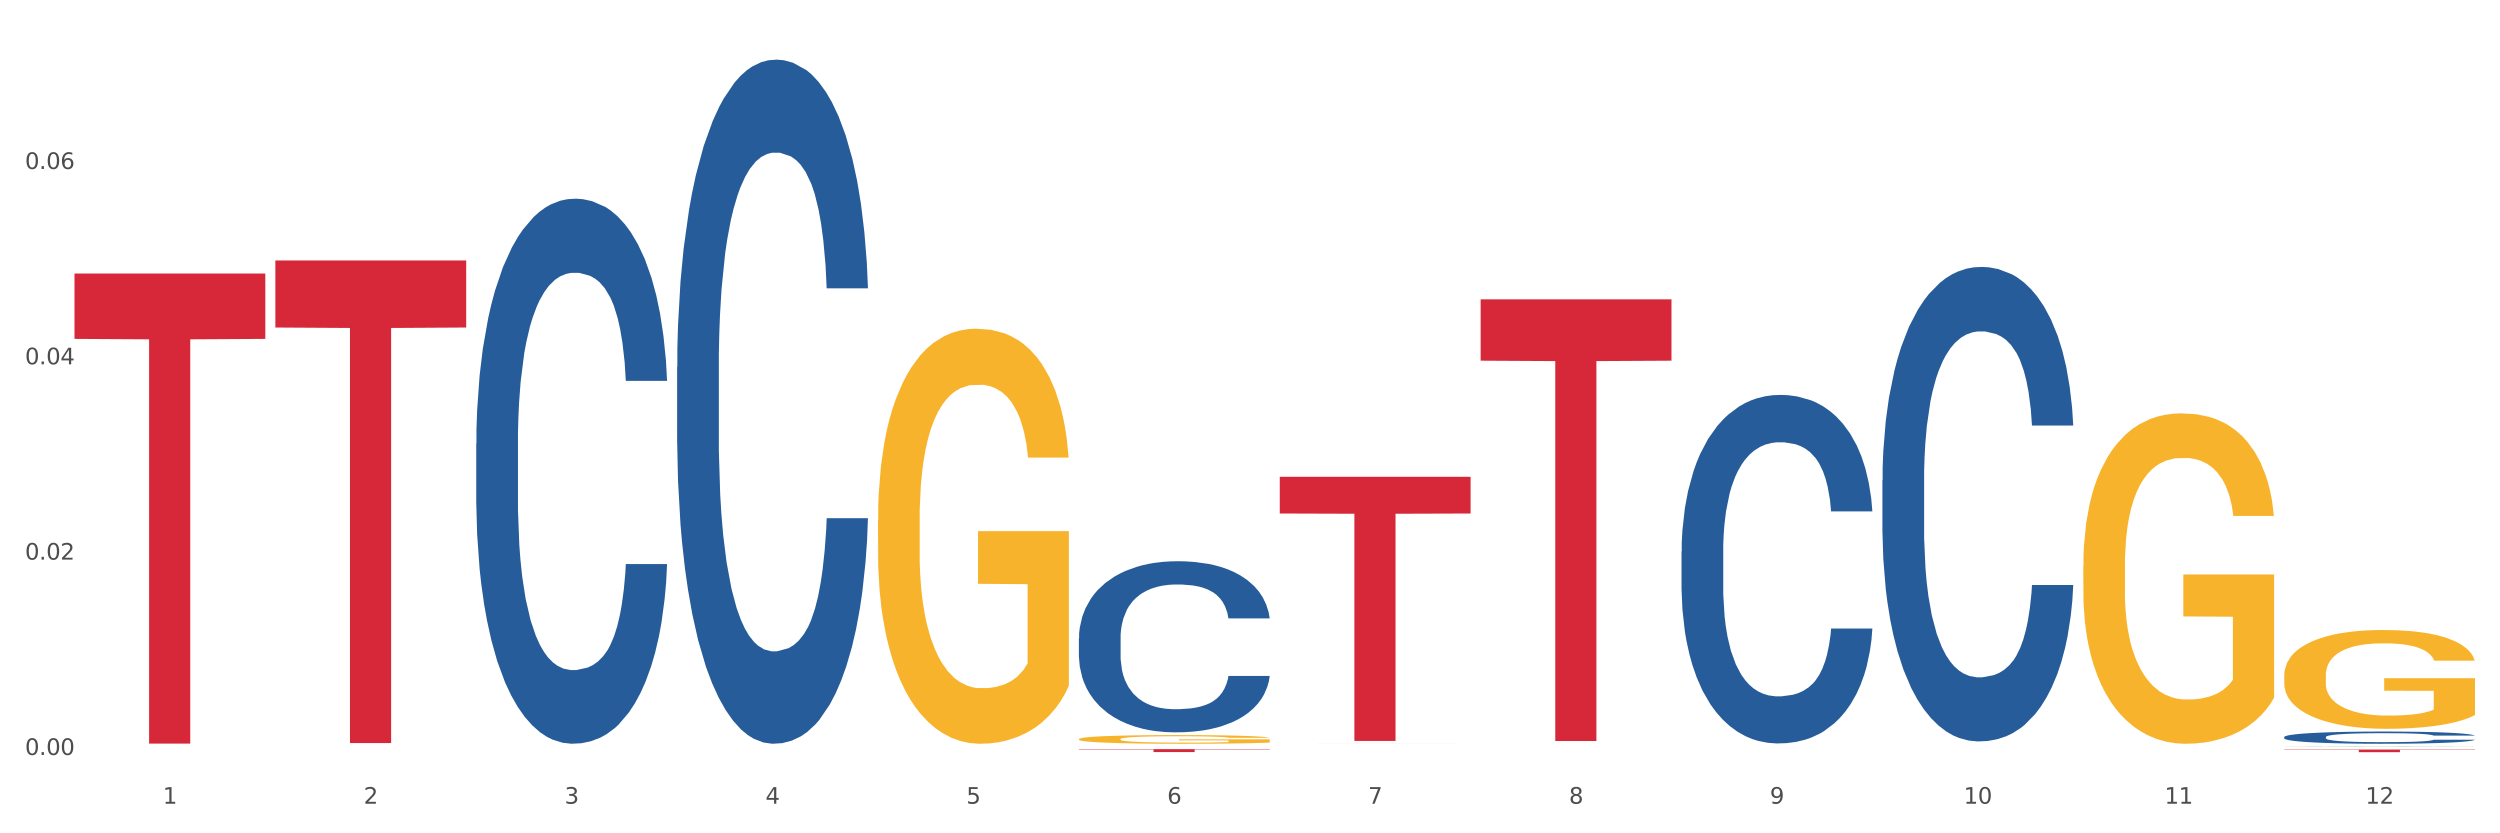 <?xml version="1.0" encoding="utf-8" standalone="no"?>
<!DOCTYPE svg PUBLIC "-//W3C//DTD SVG 1.1//EN"
  "http://www.w3.org/Graphics/SVG/1.1/DTD/svg11.dtd">
<svg xmlns:xlink="http://www.w3.org/1999/xlink" width="1080pt" height="360pt" viewBox="0 0 1080 360" xmlns="http://www.w3.org/2000/svg" version="1.1">
 <rect x="0" y="0" width="1080" height="360" fill="#333333" stroke="none"/>
 <defs>
  <style type="text/css">*{stroke-linejoin: round; stroke-linecap: butt}</style>
 </defs>
 <g id="figure_1">
  <g id="patch_1">
   <path d="M 0 360 
L 1080 360 
L 1080 0 
L 0 0 
z
" style="fill: #ffffff; stroke: #ffffff; stroke-linejoin: miter"/>
  </g>
  <g id="axes_1">
   <g id="matplotlib.axis_1">
    <g id="xtick_1">
     <g id="text_1">
      <!-- 1 -->
      <g style="fill: #4d4d4d" transform="translate(70.342 347.204) scale(0.096 -0.096)">
       <defs>
        <path id="DejaVuSans-31" d="M 794 531 
L 1825 531 
L 1825 4091 
L 703 3866 
L 703 4441 
L 1819 4666 
L 2450 4666 
L 2450 531 
L 3481 531 
L 3481 0 
L 794 0 
L 794 531 
z
" transform="scale(0.016)"/>
       </defs>
       <use xlink:href="#DejaVuSans-31"/>
      </g>
     </g>
    </g>
    <g id="xtick_2">
     <g id="text_2">
      <!-- 2 -->
      <g style="fill: #4d4d4d" transform="translate(157.122 347.204) scale(0.096 -0.096)">
       <defs>
        <path id="DejaVuSans-32" d="M 1228 531 
L 3431 531 
L 3431 0 
L 469 0 
L 469 531 
Q 828 903 1448 1529 
Q 2069 2156 2228 2338 
Q 2531 2678 2651 2914 
Q 2772 3150 2772 3378 
Q 2772 3750 2511 3984 
Q 2250 4219 1831 4219 
Q 1534 4219 1204 4116 
Q 875 4013 500 3803 
L 500 4441 
Q 881 4594 1212 4672 
Q 1544 4750 1819 4750 
Q 2544 4750 2975 4387 
Q 3406 4025 3406 3419 
Q 3406 3131 3298 2873 
Q 3191 2616 2906 2266 
Q 2828 2175 2409 1742 
Q 1991 1309 1228 531 
z
" transform="scale(0.016)"/>
       </defs>
       <use xlink:href="#DejaVuSans-32"/>
      </g>
     </g>
    </g>
    <g id="xtick_3">
     <g id="text_3">
      <!-- 3 -->
      <g style="fill: #4d4d4d" transform="translate(243.902 347.204) scale(0.096 -0.096)">
       <defs>
        <path id="DejaVuSans-33" d="M 2597 2516 
Q 3050 2419 3304 2112 
Q 3559 1806 3559 1356 
Q 3559 666 3084 287 
Q 2609 -91 1734 -91 
Q 1441 -91 1130 -33 
Q 819 25 488 141 
L 488 750 
Q 750 597 1062 519 
Q 1375 441 1716 441 
Q 2309 441 2620 675 
Q 2931 909 2931 1356 
Q 2931 1769 2642 2001 
Q 2353 2234 1838 2234 
L 1294 2234 
L 1294 2753 
L 1863 2753 
Q 2328 2753 2575 2939 
Q 2822 3125 2822 3475 
Q 2822 3834 2567 4026 
Q 2313 4219 1838 4219 
Q 1578 4219 1281 4162 
Q 984 4106 628 3988 
L 628 4550 
Q 988 4650 1302 4700 
Q 1616 4750 1894 4750 
Q 2613 4750 3031 4423 
Q 3450 4097 3450 3541 
Q 3450 3153 3228 2886 
Q 3006 2619 2597 2516 
z
" transform="scale(0.016)"/>
       </defs>
       <use xlink:href="#DejaVuSans-33"/>
      </g>
     </g>
    </g>
    <g id="xtick_4">
     <g id="text_4">
      <!-- 4 -->
      <g style="fill: #4d4d4d" transform="translate(330.683 347.204) scale(0.096 -0.096)">
       <defs>
        <path id="DejaVuSans-34" d="M 2419 4116 
L 825 1625 
L 2419 1625 
L 2419 4116 
z
M 2253 4666 
L 3047 4666 
L 3047 1625 
L 3713 1625 
L 3713 1100 
L 3047 1100 
L 3047 0 
L 2419 0 
L 2419 1100 
L 313 1100 
L 313 1709 
L 2253 4666 
z
" transform="scale(0.016)"/>
       </defs>
       <use xlink:href="#DejaVuSans-34"/>
      </g>
     </g>
    </g>
    <g id="xtick_5">
     <g id="text_5">
      <!-- 5 -->
      <g style="fill: #4d4d4d" transform="translate(417.463 347.204) scale(0.096 -0.096)">
       <defs>
        <path id="DejaVuSans-35" d="M 691 4666 
L 3169 4666 
L 3169 4134 
L 1269 4134 
L 1269 2991 
Q 1406 3038 1543 3061 
Q 1681 3084 1819 3084 
Q 2600 3084 3056 2656 
Q 3513 2228 3513 1497 
Q 3513 744 3044 326 
Q 2575 -91 1722 -91 
Q 1428 -91 1123 -41 
Q 819 9 494 109 
L 494 744 
Q 775 591 1075 516 
Q 1375 441 1709 441 
Q 2250 441 2565 725 
Q 2881 1009 2881 1497 
Q 2881 1984 2565 2268 
Q 2250 2553 1709 2553 
Q 1456 2553 1204 2497 
Q 953 2441 691 2322 
L 691 4666 
z
" transform="scale(0.016)"/>
       </defs>
       <use xlink:href="#DejaVuSans-35"/>
      </g>
     </g>
    </g>
    <g id="xtick_6">
     <g id="text_6">
      <!-- 6 -->
      <g style="fill: #4d4d4d" transform="translate(504.243 347.204) scale(0.096 -0.096)">
       <defs>
        <path id="DejaVuSans-36" d="M 2113 2584 
Q 1688 2584 1439 2293 
Q 1191 2003 1191 1497 
Q 1191 994 1439 701 
Q 1688 409 2113 409 
Q 2538 409 2786 701 
Q 3034 994 3034 1497 
Q 3034 2003 2786 2293 
Q 2538 2584 2113 2584 
z
M 3366 4563 
L 3366 3988 
Q 3128 4100 2886 4159 
Q 2644 4219 2406 4219 
Q 1781 4219 1451 3797 
Q 1122 3375 1075 2522 
Q 1259 2794 1537 2939 
Q 1816 3084 2150 3084 
Q 2853 3084 3261 2657 
Q 3669 2231 3669 1497 
Q 3669 778 3244 343 
Q 2819 -91 2113 -91 
Q 1303 -91 875 529 
Q 447 1150 447 2328 
Q 447 3434 972 4092 
Q 1497 4750 2381 4750 
Q 2619 4750 2861 4703 
Q 3103 4656 3366 4563 
z
" transform="scale(0.016)"/>
       </defs>
       <use xlink:href="#DejaVuSans-36"/>
      </g>
     </g>
    </g>
    <g id="xtick_7">
     <g id="text_7">
      <!-- 7 -->
      <g style="fill: #4d4d4d" transform="translate(591.024 347.204) scale(0.096 -0.096)">
       <defs>
        <path id="DejaVuSans-37" d="M 525 4666 
L 3525 4666 
L 3525 4397 
L 1831 0 
L 1172 0 
L 2766 4134 
L 525 4134 
L 525 4666 
z
" transform="scale(0.016)"/>
       </defs>
       <use xlink:href="#DejaVuSans-37"/>
      </g>
     </g>
    </g>
    <g id="xtick_8">
     <g id="text_8">
      <!-- 8 -->
      <g style="fill: #4d4d4d" transform="translate(677.804 347.204) scale(0.096 -0.096)">
       <defs>
        <path id="DejaVuSans-38" d="M 2034 2216 
Q 1584 2216 1326 1975 
Q 1069 1734 1069 1313 
Q 1069 891 1326 650 
Q 1584 409 2034 409 
Q 2484 409 2743 651 
Q 3003 894 3003 1313 
Q 3003 1734 2745 1975 
Q 2488 2216 2034 2216 
z
M 1403 2484 
Q 997 2584 770 2862 
Q 544 3141 544 3541 
Q 544 4100 942 4425 
Q 1341 4750 2034 4750 
Q 2731 4750 3128 4425 
Q 3525 4100 3525 3541 
Q 3525 3141 3298 2862 
Q 3072 2584 2669 2484 
Q 3125 2378 3379 2068 
Q 3634 1759 3634 1313 
Q 3634 634 3220 271 
Q 2806 -91 2034 -91 
Q 1263 -91 848 271 
Q 434 634 434 1313 
Q 434 1759 690 2068 
Q 947 2378 1403 2484 
z
M 1172 3481 
Q 1172 3119 1398 2916 
Q 1625 2713 2034 2713 
Q 2441 2713 2670 2916 
Q 2900 3119 2900 3481 
Q 2900 3844 2670 4047 
Q 2441 4250 2034 4250 
Q 1625 4250 1398 4047 
Q 1172 3844 1172 3481 
z
" transform="scale(0.016)"/>
       </defs>
       <use xlink:href="#DejaVuSans-38"/>
      </g>
     </g>
    </g>
    <g id="xtick_9">
     <g id="text_9">
      <!-- 9 -->
      <g style="fill: #4d4d4d" transform="translate(764.584 347.204) scale(0.096 -0.096)">
       <defs>
        <path id="DejaVuSans-39" d="M 703 97 
L 703 672 
Q 941 559 1184 500 
Q 1428 441 1663 441 
Q 2288 441 2617 861 
Q 2947 1281 2994 2138 
Q 2813 1869 2534 1725 
Q 2256 1581 1919 1581 
Q 1219 1581 811 2004 
Q 403 2428 403 3163 
Q 403 3881 828 4315 
Q 1253 4750 1959 4750 
Q 2769 4750 3195 4129 
Q 3622 3509 3622 2328 
Q 3622 1225 3098 567 
Q 2575 -91 1691 -91 
Q 1453 -91 1209 -44 
Q 966 3 703 97 
z
M 1959 2075 
Q 2384 2075 2632 2365 
Q 2881 2656 2881 3163 
Q 2881 3666 2632 3958 
Q 2384 4250 1959 4250 
Q 1534 4250 1286 3958 
Q 1038 3666 1038 3163 
Q 1038 2656 1286 2365 
Q 1534 2075 1959 2075 
z
" transform="scale(0.016)"/>
       </defs>
       <use xlink:href="#DejaVuSans-39"/>
      </g>
     </g>
    </g>
    <g id="xtick_10">
     <g id="text_10">
      <!-- 10 -->
      <g style="fill: #4d4d4d" transform="translate(848.311 347.204) scale(0.096 -0.096)">
       <defs>
        <path id="DejaVuSans-30" d="M 2034 4250 
Q 1547 4250 1301 3770 
Q 1056 3291 1056 2328 
Q 1056 1369 1301 889 
Q 1547 409 2034 409 
Q 2525 409 2770 889 
Q 3016 1369 3016 2328 
Q 3016 3291 2770 3770 
Q 2525 4250 2034 4250 
z
M 2034 4750 
Q 2819 4750 3233 4129 
Q 3647 3509 3647 2328 
Q 3647 1150 3233 529 
Q 2819 -91 2034 -91 
Q 1250 -91 836 529 
Q 422 1150 422 2328 
Q 422 3509 836 4129 
Q 1250 4750 2034 4750 
z
" transform="scale(0.016)"/>
       </defs>
       <use xlink:href="#DejaVuSans-31"/>
       <use xlink:href="#DejaVuSans-30" transform="translate(63.623 0)"/>
      </g>
     </g>
    </g>
    <g id="xtick_11">
     <g id="text_11">
      <!-- 11 -->
      <g style="fill: #4d4d4d" transform="translate(935.091 347.204) scale(0.096 -0.096)">
       <use xlink:href="#DejaVuSans-31"/>
       <use xlink:href="#DejaVuSans-31" transform="translate(63.623 0)"/>
      </g>
     </g>
    </g>
    <g id="xtick_12">
     <g id="text_12">
      <!-- 12 -->
      <g style="fill: #4d4d4d" transform="translate(1021.871 347.204) scale(0.096 -0.096)">
       <use xlink:href="#DejaVuSans-31"/>
       <use xlink:href="#DejaVuSans-32" transform="translate(63.623 0)"/>
      </g>
     </g>
    </g>
    <g id="xtick_13"/>
    <g id="xtick_14"/>
    <g id="xtick_15"/>
    <g id="xtick_16"/>
    <g id="xtick_17"/>
    <g id="xtick_18"/>
    <g id="xtick_19"/>
    <g id="xtick_20"/>
    <g id="xtick_21"/>
    <g id="xtick_22"/>
    <g id="xtick_23"/>
   </g>
   <g id="matplotlib.axis_2">
    <g id="ytick_1">
     <g id="text_13">
      <!-- 0.00 -->
      <g style="fill: #4d4d4d" transform="translate(10.8 326.144) scale(0.096 -0.096)">
       <defs>
        <path id="DejaVuSans-2e" d="M 684 794 
L 1344 794 
L 1344 0 
L 684 0 
L 684 794 
z
" transform="scale(0.016)"/>
       </defs>
       <use xlink:href="#DejaVuSans-30"/>
       <use xlink:href="#DejaVuSans-2e" transform="translate(63.623 0)"/>
       <use xlink:href="#DejaVuSans-30" transform="translate(95.41 0)"/>
       <use xlink:href="#DejaVuSans-30" transform="translate(159.033 0)"/>
      </g>
     </g>
    </g>
    <g id="ytick_2">
     <g id="text_14">
      <!-- 0.02 -->
      <g style="fill: #4d4d4d" transform="translate(10.8 241.761) scale(0.096 -0.096)">
       <use xlink:href="#DejaVuSans-30"/>
       <use xlink:href="#DejaVuSans-2e" transform="translate(63.623 0)"/>
       <use xlink:href="#DejaVuSans-30" transform="translate(95.41 0)"/>
       <use xlink:href="#DejaVuSans-32" transform="translate(159.033 0)"/>
      </g>
     </g>
    </g>
    <g id="ytick_3">
     <g id="text_15">
      <!-- 0.04 -->
      <g style="fill: #4d4d4d" transform="translate(10.8 157.378) scale(0.096 -0.096)">
       <use xlink:href="#DejaVuSans-30"/>
       <use xlink:href="#DejaVuSans-2e" transform="translate(63.623 0)"/>
       <use xlink:href="#DejaVuSans-30" transform="translate(95.41 0)"/>
       <use xlink:href="#DejaVuSans-34" transform="translate(159.033 0)"/>
      </g>
     </g>
    </g>
    <g id="ytick_4">
     <g id="text_16">
      <!-- 0.06 -->
      <g style="fill: #4d4d4d" transform="translate(10.8 72.995) scale(0.096 -0.096)">
       <use xlink:href="#DejaVuSans-30"/>
       <use xlink:href="#DejaVuSans-2e" transform="translate(63.623 0)"/>
       <use xlink:href="#DejaVuSans-30" transform="translate(95.41 0)"/>
       <use xlink:href="#DejaVuSans-36" transform="translate(159.033 0)"/>
      </g>
     </g>
    </g>
    <g id="ytick_5"/>
    <g id="ytick_6"/>
    <g id="ytick_7"/>
    <g id="ytick_8"/>
   </g>
   <g id="PolyCollection_1">
    <path d="M 986.759 322.605 
L 986.844 322.605 
L 1020.84 322.496 
L 1034.949 322.496 
L 1069.2 322.605 
L 1052.882 322.605 
L 1045.487 322.58 
L 1010.386 322.58 
L 1010.131 322.58 
L 1002.992 322.605 
L 986.759 322.605 
L 986.759 322.605 
L 1014.806 322.565 
L 1041.068 322.565 
L 1028.064 322.52 
L 1027.894 322.519 
L 1027.724 322.52 
L 1014.721 322.565 
L 1014.806 322.565 
L 986.759 322.605 
z
" clip-path="url(#pf69e87f1b7)" style="fill: #109648"/>
    <path d="M 813.198 207.415 
L 813.295 207.227 
L 813.295 201.986 
L 813.588 194.872 
L 814.66 181.767 
L 816.024 171.845 
L 818.363 160.238 
L 819.63 155.37 
L 821.286 149.941 
L 824.697 141.142 
L 828.595 133.654 
L 831.323 129.535 
L 833.37 126.914 
L 837.95 122.234 
L 840.581 120.175 
L 843.31 118.49 
L 845.648 117.366 
L 849.546 116.056 
L 852.665 115.494 
L 856.27 115.307 
L 859.291 115.494 
L 863.286 116.243 
L 869.133 118.49 
L 871.375 119.8 
L 874.396 122.047 
L 877.514 125.042 
L 880.048 128.037 
L 882.971 132.343 
L 885.992 137.96 
L 888.915 145.074 
L 890.962 151.626 
L 892.618 158.553 
L 894.08 166.977 
L 895.152 176.15 
L 895.639 183.826 
L 877.806 183.826 
L 877.319 176.899 
L 876.345 169.411 
L 875.37 164.356 
L 874.298 160.238 
L 872.642 155.557 
L 871.18 152.562 
L 868.744 149.005 
L 866.502 146.758 
L 864.651 145.448 
L 862.409 144.325 
L 857.634 143.201 
L 854.224 143.201 
L 852.08 143.576 
L 849.449 144.512 
L 847.207 145.822 
L 844.576 148.069 
L 842.53 150.503 
L 840.484 153.685 
L 839.314 155.932 
L 837.56 160.05 
L 836.391 163.42 
L 834.832 169.224 
L 833.955 173.342 
L 832.395 184.013 
L 831.713 191.876 
L 831.421 197.305 
L 831.226 203.296 
L 831.226 232.501 
L 831.811 245.606 
L 832.298 251.222 
L 833.077 257.587 
L 834.539 265.824 
L 836.683 273.874 
L 838.924 279.678 
L 840.776 283.235 
L 842.53 285.856 
L 844.284 287.915 
L 846.428 289.787 
L 848.182 290.911 
L 850.813 292.034 
L 853.931 292.595 
L 856.368 292.595 
L 861.338 291.659 
L 863.579 290.723 
L 865.723 289.413 
L 868.061 287.354 
L 869.913 285.107 
L 870.985 283.422 
L 872.739 279.865 
L 874.103 276.121 
L 875.273 271.815 
L 876.052 268.071 
L 876.929 262.455 
L 877.611 256.089 
L 877.806 252.72 
L 895.639 252.72 
L 895.25 259.459 
L 894.567 266.012 
L 893.203 274.81 
L 892.131 279.865 
L 890.475 286.043 
L 888.72 291.285 
L 886.284 297.088 
L 884.043 301.394 
L 881.704 305.139 
L 879.171 308.508 
L 874.59 313.189 
L 872.934 314.499 
L 869.426 316.746 
L 866.697 318.056 
L 862.702 319.367 
L 858.609 320.115 
L 854.321 320.303 
L 850.521 319.928 
L 846.33 318.805 
L 843.699 317.682 
L 840.776 315.997 
L 837.365 313.376 
L 834.149 310.193 
L 831.129 306.449 
L 828.303 302.143 
L 825.671 297.276 
L 822.261 289.226 
L 819.727 281.363 
L 817.876 274.062 
L 816.609 267.884 
L 815.342 260.021 
L 814.66 254.592 
L 813.588 241.487 
L 813.198 229.318 
L 813.198 207.415 
z
" clip-path="url(#pf69e87f1b7)" style="fill: #255c99"/>
    <path d="M 726.418 238.253 
L 726.515 238.115 
L 726.515 234.265 
L 726.807 229.039 
L 727.879 219.413 
L 729.244 212.125 
L 731.582 203.599 
L 732.849 200.023 
L 734.506 196.036 
L 737.917 189.572 
L 741.815 184.072 
L 744.543 181.046 
L 746.589 179.121 
L 751.17 175.683 
L 753.801 174.171 
L 756.529 172.933 
L 758.868 172.108 
L 762.766 171.145 
L 765.884 170.733 
L 769.49 170.595 
L 772.511 170.733 
L 776.506 171.283 
L 782.353 172.933 
L 784.594 173.896 
L 787.615 175.546 
L 790.734 177.746 
L 793.267 179.946 
L 796.191 183.109 
L 799.212 187.235 
L 802.135 192.46 
L 804.181 197.273 
L 805.838 202.361 
L 807.3 208.549 
L 808.372 215.288 
L 808.859 220.926 
L 791.026 220.926 
L 790.539 215.838 
L 789.564 210.337 
L 788.59 206.624 
L 787.518 203.599 
L 785.861 200.161 
L 784.399 197.961 
L 781.963 195.348 
L 779.722 193.698 
L 777.87 192.735 
L 775.629 191.91 
L 770.854 191.085 
L 767.443 191.085 
L 765.3 191.36 
L 762.668 192.048 
L 760.427 193.01 
L 757.796 194.66 
L 755.75 196.448 
L 753.703 198.786 
L 752.534 200.436 
L 750.78 203.461 
L 749.61 205.937 
L 748.051 210.2 
L 747.174 213.225 
L 745.615 221.063 
L 744.933 226.839 
L 744.641 230.827 
L 744.446 235.227 
L 744.446 256.68 
L 745.03 266.306 
L 745.518 270.431 
L 746.297 275.107 
L 747.759 281.158 
L 749.903 287.071 
L 752.144 291.334 
L 753.996 293.946 
L 755.75 295.872 
L 757.504 297.384 
L 759.648 298.759 
L 761.402 299.585 
L 764.033 300.41 
L 767.151 300.822 
L 769.587 300.822 
L 774.557 300.135 
L 776.798 299.447 
L 778.942 298.484 
L 781.281 296.972 
L 783.133 295.322 
L 784.205 294.084 
L 785.959 291.471 
L 787.323 288.721 
L 788.492 285.558 
L 789.272 282.808 
L 790.149 278.682 
L 790.831 274.007 
L 791.026 271.531 
L 808.859 271.531 
L 808.469 276.482 
L 807.787 281.295 
L 806.423 287.758 
L 805.351 291.471 
L 803.694 296.009 
L 801.94 299.86 
L 799.504 304.123 
L 797.263 307.285 
L 794.924 310.036 
L 792.39 312.511 
L 787.81 315.949 
L 786.154 316.912 
L 782.645 318.562 
L 779.917 319.524 
L 775.921 320.487 
L 771.829 321.037 
L 767.541 321.174 
L 763.74 320.899 
L 759.55 320.074 
L 756.919 319.249 
L 753.996 318.012 
L 750.585 316.086 
L 747.369 313.749 
L 744.348 310.998 
L 741.522 307.835 
L 738.891 304.26 
L 735.48 298.347 
L 732.947 292.571 
L 731.095 287.208 
L 729.828 282.67 
L 728.562 276.895 
L 727.879 272.907 
L 726.807 263.281 
L 726.418 254.342 
L 726.418 238.253 
z
" clip-path="url(#pf69e87f1b7)" style="fill: #255c99"/>
    <path d="M 466.077 275.664 
L 466.174 275.597 
L 466.174 273.706 
L 466.466 271.141 
L 467.538 266.415 
L 468.903 262.837 
L 471.241 258.652 
L 472.508 256.896 
L 474.165 254.938 
L 477.576 251.765 
L 481.474 249.065 
L 484.202 247.58 
L 486.248 246.635 
L 490.829 244.947 
L 493.46 244.204 
L 496.188 243.597 
L 498.527 243.192 
L 502.425 242.719 
L 505.543 242.516 
L 509.149 242.449 
L 512.17 242.516 
L 516.165 242.786 
L 522.012 243.597 
L 524.253 244.069 
L 527.274 244.879 
L 530.393 245.959 
L 532.926 247.04 
L 535.85 248.592 
L 538.871 250.618 
L 541.794 253.183 
L 543.84 255.546 
L 545.497 258.044 
L 546.959 261.082 
L 548.031 264.39 
L 548.518 267.158 
L 530.685 267.158 
L 530.198 264.66 
L 529.223 261.96 
L 528.249 260.137 
L 527.177 258.652 
L 525.52 256.964 
L 524.058 255.884 
L 521.622 254.601 
L 519.381 253.791 
L 517.529 253.318 
L 515.288 252.913 
L 510.513 252.508 
L 507.102 252.508 
L 504.959 252.643 
L 502.327 252.981 
L 500.086 253.453 
L 497.455 254.263 
L 495.409 255.141 
L 493.362 256.289 
L 492.193 257.099 
L 490.439 258.584 
L 489.269 259.799 
L 487.71 261.892 
L 486.833 263.377 
L 485.274 267.225 
L 484.592 270.061 
L 484.3 272.019 
L 484.105 274.179 
L 484.105 284.711 
L 484.689 289.436 
L 485.177 291.462 
L 485.956 293.757 
L 487.418 296.728 
L 489.562 299.631 
L 491.803 301.723 
L 493.655 303.006 
L 495.409 303.951 
L 497.163 304.694 
L 499.307 305.369 
L 501.061 305.774 
L 503.692 306.179 
L 506.81 306.382 
L 509.246 306.382 
L 514.216 306.044 
L 516.457 305.707 
L 518.601 305.234 
L 520.94 304.491 
L 522.792 303.681 
L 523.864 303.074 
L 525.618 301.791 
L 526.982 300.441 
L 528.151 298.888 
L 528.931 297.538 
L 529.808 295.512 
L 530.49 293.217 
L 530.685 292.002 
L 548.518 292.002 
L 548.128 294.432 
L 547.446 296.795 
L 546.082 299.968 
L 545.01 301.791 
L 543.353 304.019 
L 541.599 305.909 
L 539.163 308.002 
L 536.922 309.555 
L 534.583 310.905 
L 532.049 312.12 
L 527.469 313.808 
L 525.813 314.28 
L 522.304 315.091 
L 519.576 315.563 
L 515.58 316.036 
L 511.488 316.306 
L 507.2 316.373 
L 503.399 316.238 
L 499.209 315.833 
L 496.578 315.428 
L 493.655 314.821 
L 490.244 313.875 
L 487.028 312.728 
L 484.007 311.378 
L 481.181 309.825 
L 478.55 308.069 
L 475.139 305.167 
L 472.606 302.331 
L 470.754 299.698 
L 469.487 297.47 
L 468.221 294.635 
L 467.538 292.677 
L 466.466 287.951 
L 466.077 283.563 
L 466.077 275.664 
z
" clip-path="url(#pf69e87f1b7)" style="fill: #255c99"/>
    <path d="M 292.516 158.555 
L 292.613 158.285 
L 292.613 150.727 
L 292.906 140.471 
L 293.978 121.577 
L 295.342 107.272 
L 297.681 90.538 
L 298.948 83.52 
L 300.604 75.693 
L 304.015 63.007 
L 307.913 52.211 
L 310.641 46.273 
L 312.688 42.494 
L 317.268 35.746 
L 319.899 32.777 
L 322.628 30.348 
L 324.966 28.728 
L 328.864 26.839 
L 331.983 26.029 
L 335.588 25.759 
L 338.609 26.029 
L 342.604 27.109 
L 348.451 30.348 
L 350.693 32.237 
L 353.714 35.476 
L 356.832 39.795 
L 359.366 44.113 
L 362.289 50.321 
L 365.31 58.418 
L 368.233 68.675 
L 370.28 78.122 
L 371.936 88.108 
L 373.398 100.254 
L 374.47 113.48 
L 374.957 124.546 
L 357.124 124.546 
L 356.637 114.559 
L 355.663 103.763 
L 354.688 96.476 
L 353.616 90.538 
L 351.96 83.79 
L 350.498 79.471 
L 348.062 74.343 
L 345.82 71.104 
L 343.969 69.215 
L 341.727 67.595 
L 336.952 65.976 
L 333.542 65.976 
L 331.398 66.516 
L 328.767 67.865 
L 326.525 69.755 
L 323.894 72.994 
L 321.848 76.502 
L 319.802 81.091 
L 318.632 84.33 
L 316.878 90.268 
L 315.709 95.126 
L 314.15 103.493 
L 313.273 109.431 
L 311.713 124.816 
L 311.031 136.152 
L 310.739 143.979 
L 310.544 152.617 
L 310.544 194.722 
L 311.129 213.616 
L 311.616 221.713 
L 312.395 230.89 
L 313.857 242.766 
L 316.001 254.372 
L 318.242 262.739 
L 320.094 267.868 
L 321.848 271.646 
L 323.602 274.615 
L 325.746 277.314 
L 327.5 278.934 
L 330.131 280.553 
L 333.249 281.363 
L 335.686 281.363 
L 340.655 280.013 
L 342.897 278.664 
L 345.041 276.775 
L 347.379 273.806 
L 349.231 270.567 
L 350.303 268.137 
L 352.057 263.009 
L 353.421 257.611 
L 354.591 251.403 
L 355.37 246.005 
L 356.247 237.908 
L 356.929 228.731 
L 357.124 223.872 
L 374.957 223.872 
L 374.568 233.589 
L 373.885 243.036 
L 372.521 255.722 
L 371.449 263.009 
L 369.793 271.916 
L 368.038 279.474 
L 365.602 287.841 
L 363.361 294.049 
L 361.022 299.447 
L 358.489 304.305 
L 353.908 311.053 
L 352.252 312.942 
L 348.744 316.181 
L 346.015 318.071 
L 342.02 319.96 
L 337.927 321.04 
L 333.639 321.309 
L 329.839 320.77 
L 325.648 319.15 
L 323.017 317.531 
L 320.094 315.102 
L 316.683 311.323 
L 313.467 306.734 
L 310.447 301.336 
L 307.621 295.128 
L 304.989 288.111 
L 301.579 276.505 
L 299.045 265.168 
L 297.194 254.642 
L 295.927 245.735 
L 294.66 234.399 
L 293.978 226.572 
L 292.906 207.678 
L 292.516 190.134 
L 292.516 158.555 
z
" clip-path="url(#pf69e87f1b7)" style="fill: #255c99"/>
    <path d="M 205.736 191.631 
L 205.833 191.416 
L 205.833 185.395 
L 206.125 177.224 
L 207.197 162.172 
L 208.562 150.775 
L 210.9 137.443 
L 212.167 131.852 
L 213.824 125.616 
L 217.235 115.509 
L 221.133 106.907 
L 223.861 102.177 
L 225.907 99.166 
L 230.488 93.79 
L 233.119 91.425 
L 235.847 89.49 
L 238.186 88.199 
L 242.084 86.694 
L 245.202 86.049 
L 248.808 85.834 
L 251.829 86.049 
L 255.824 86.909 
L 261.671 89.49 
L 263.912 90.995 
L 266.933 93.575 
L 270.052 97.016 
L 272.585 100.456 
L 275.509 105.402 
L 278.53 111.853 
L 281.453 120.025 
L 283.499 127.551 
L 285.156 135.507 
L 286.618 145.184 
L 287.69 155.721 
L 288.177 164.537 
L 270.344 164.537 
L 269.857 156.581 
L 268.882 147.979 
L 267.908 142.173 
L 266.836 137.443 
L 265.179 132.067 
L 263.717 128.626 
L 261.281 124.54 
L 259.04 121.96 
L 257.188 120.455 
L 254.947 119.165 
L 250.172 117.874 
L 246.761 117.874 
L 244.618 118.304 
L 241.986 119.38 
L 239.745 120.885 
L 237.114 123.465 
L 235.068 126.261 
L 233.021 129.916 
L 231.852 132.497 
L 230.098 137.228 
L 228.928 141.098 
L 227.369 147.764 
L 226.492 152.495 
L 224.933 164.752 
L 224.251 173.784 
L 223.959 180.02 
L 223.764 186.901 
L 223.764 220.446 
L 224.348 235.499 
L 224.836 241.95 
L 225.615 249.261 
L 227.077 258.723 
L 229.221 267.969 
L 231.462 274.635 
L 233.314 278.721 
L 235.068 281.731 
L 236.822 284.097 
L 238.966 286.247 
L 240.72 287.537 
L 243.351 288.828 
L 246.469 289.473 
L 248.905 289.473 
L 253.875 288.397 
L 256.116 287.322 
L 258.26 285.817 
L 260.599 283.452 
L 262.451 280.871 
L 263.523 278.936 
L 265.277 274.85 
L 266.641 270.55 
L 267.81 265.604 
L 268.59 261.303 
L 269.467 254.852 
L 270.149 247.541 
L 270.344 243.67 
L 288.177 243.67 
L 287.787 251.411 
L 287.105 258.938 
L 285.741 269.044 
L 284.669 274.85 
L 283.012 281.946 
L 281.258 287.967 
L 278.822 294.634 
L 276.581 299.579 
L 274.242 303.88 
L 271.708 307.751 
L 267.128 313.127 
L 265.472 314.632 
L 261.963 317.212 
L 259.235 318.717 
L 255.239 320.223 
L 251.147 321.083 
L 246.859 321.298 
L 243.058 320.868 
L 238.868 319.578 
L 236.237 318.287 
L 233.314 316.352 
L 229.903 313.342 
L 226.687 309.686 
L 223.666 305.385 
L 220.84 300.439 
L 218.209 294.849 
L 214.798 285.602 
L 212.265 276.571 
L 210.413 268.184 
L 209.146 261.088 
L 207.88 252.056 
L 207.197 245.82 
L 206.125 230.768 
L 205.736 216.791 
L 205.736 191.631 
z
" clip-path="url(#pf69e87f1b7)" style="fill: #255c99"/>
    <path d="M 379.296 224.854 
L 379.394 224.691 
L 379.394 218.795 
L 379.588 213.719 
L 380.562 201.436 
L 382.022 191.283 
L 383.092 185.879 
L 384.163 181.458 
L 385.428 177.036 
L 386.986 172.451 
L 389.808 165.737 
L 391.56 162.298 
L 393.702 158.695 
L 397.595 153.455 
L 400.418 150.507 
L 403.338 148.05 
L 408.107 145.103 
L 411.222 143.793 
L 414.531 142.81 
L 418.522 142.155 
L 421.539 141.991 
L 428.158 142.483 
L 433.803 143.956 
L 436.528 145.103 
L 440.032 147.068 
L 441.882 148.378 
L 444.899 150.998 
L 448.014 154.437 
L 450.155 157.385 
L 453.367 162.953 
L 455.8 168.521 
L 458.039 175.398 
L 459.207 180.148 
L 460.083 184.569 
L 460.862 189.646 
L 461.64 197.67 
L 444.12 197.67 
L 443.439 191.938 
L 442.368 186.534 
L 440.811 181.294 
L 439.448 178.019 
L 437.112 173.925 
L 434.971 171.304 
L 432.732 169.339 
L 430.007 167.702 
L 427.866 166.883 
L 424.848 166.228 
L 418.911 166.392 
L 414.92 167.702 
L 412.195 169.339 
L 410.443 170.813 
L 408.886 172.451 
L 407.134 174.743 
L 405.09 178.182 
L 403.63 181.294 
L 402.17 185.224 
L 401.002 189.154 
L 399.931 193.74 
L 399.055 198.653 
L 398.374 203.729 
L 397.79 209.952 
L 397.303 220.269 
L 397.303 242.704 
L 397.498 247.781 
L 397.984 254.495 
L 398.568 259.572 
L 399.542 265.631 
L 400.418 269.725 
L 402.072 275.62 
L 403.922 280.533 
L 405.382 283.644 
L 406.842 286.265 
L 409.372 289.867 
L 412.195 292.815 
L 414.628 294.616 
L 417.938 296.254 
L 420.176 296.909 
L 422.123 297.237 
L 426.892 297.237 
L 430.299 296.745 
L 434.095 295.599 
L 437.015 294.125 
L 439.448 292.324 
L 442.174 289.376 
L 443.926 286.592 
L 443.926 252.366 
L 422.512 252.202 
L 422.512 229.44 
L 461.738 229.44 
L 461.738 296.254 
L 460.083 299.693 
L 458.234 302.804 
L 456.287 305.588 
L 453.367 309.027 
L 449.863 312.303 
L 446.748 314.595 
L 443.439 316.56 
L 439.546 318.362 
L 434.484 319.999 
L 431.37 320.654 
L 427.476 321.146 
L 422.902 321.309 
L 418.911 320.982 
L 415.018 320.163 
L 410.93 318.689 
L 406.939 316.56 
L 403.922 314.431 
L 400.904 311.811 
L 397.692 308.372 
L 395.162 305.097 
L 393.215 302.149 
L 391.074 298.383 
L 388.738 293.47 
L 386.986 289.049 
L 385.428 284.463 
L 383.774 278.568 
L 382.606 273.491 
L 381.438 267.105 
L 380.756 262.356 
L 379.978 254.986 
L 379.394 244.669 
L 379.296 224.854 
z
" clip-path="url(#pf69e87f1b7)" style="fill: #f7b32b"/>
    <path d="M 32.175 118.179 
L 114.616 118.179 
L 114.616 146.399 
L 82.187 146.59 
L 82.187 321.248 
L 64.409 321.248 
L 64.409 146.59 
L 32.175 146.399 
L 32.175 118.37 
L 32.175 118.179 
z
" clip-path="url(#pf69e87f1b7)" style="fill: #d62839"/>
    <path d="M 986.759 318.402 
L 986.856 318.397 
L 986.856 318.262 
L 987.148 318.079 
L 988.22 317.741 
L 989.585 317.486 
L 991.923 317.187 
L 993.19 317.062 
L 994.847 316.922 
L 998.258 316.695 
L 1002.156 316.502 
L 1004.884 316.396 
L 1006.93 316.329 
L 1011.511 316.208 
L 1014.142 316.155 
L 1016.87 316.112 
L 1019.209 316.083 
L 1023.107 316.049 
L 1026.225 316.035 
L 1029.831 316.03 
L 1032.852 316.035 
L 1036.847 316.054 
L 1042.694 316.112 
L 1044.935 316.145 
L 1047.956 316.203 
L 1051.075 316.28 
L 1053.608 316.358 
L 1056.532 316.469 
L 1059.553 316.613 
L 1062.476 316.796 
L 1064.522 316.965 
L 1066.179 317.144 
L 1067.641 317.361 
L 1068.713 317.597 
L 1069.2 317.794 
L 1051.367 317.794 
L 1050.88 317.616 
L 1049.905 317.423 
L 1048.931 317.293 
L 1047.859 317.187 
L 1046.202 317.066 
L 1044.74 316.989 
L 1042.304 316.898 
L 1040.063 316.84 
L 1038.211 316.806 
L 1035.97 316.777 
L 1031.195 316.748 
L 1027.784 316.748 
L 1025.641 316.758 
L 1023.009 316.782 
L 1020.768 316.816 
L 1018.137 316.874 
L 1016.091 316.936 
L 1014.044 317.018 
L 1012.875 317.076 
L 1011.121 317.182 
L 1009.951 317.269 
L 1008.392 317.418 
L 1007.515 317.524 
L 1005.956 317.799 
L 1005.274 318.002 
L 1004.982 318.142 
L 1004.787 318.296 
L 1004.787 319.048 
L 1005.371 319.386 
L 1005.859 319.53 
L 1006.638 319.694 
L 1008.1 319.906 
L 1010.244 320.114 
L 1012.485 320.263 
L 1014.337 320.355 
L 1016.091 320.422 
L 1017.845 320.475 
L 1019.989 320.524 
L 1021.743 320.552 
L 1024.374 320.581 
L 1027.492 320.596 
L 1029.928 320.596 
L 1034.898 320.572 
L 1037.139 320.548 
L 1039.283 320.514 
L 1041.622 320.461 
L 1043.474 320.403 
L 1044.546 320.36 
L 1046.3 320.268 
L 1047.664 320.172 
L 1048.833 320.061 
L 1049.613 319.964 
L 1050.49 319.82 
L 1051.172 319.656 
L 1051.367 319.569 
L 1069.2 319.569 
L 1068.81 319.742 
L 1068.128 319.911 
L 1066.764 320.138 
L 1065.692 320.268 
L 1064.035 320.427 
L 1062.281 320.562 
L 1059.845 320.712 
L 1057.604 320.822 
L 1055.265 320.919 
L 1052.731 321.006 
L 1048.151 321.126 
L 1046.495 321.16 
L 1042.986 321.218 
L 1040.258 321.252 
L 1036.262 321.285 
L 1032.17 321.305 
L 1027.882 321.309 
L 1024.081 321.3 
L 1019.891 321.271 
L 1017.26 321.242 
L 1014.337 321.199 
L 1010.926 321.131 
L 1007.71 321.049 
L 1004.689 320.953 
L 1001.863 320.842 
L 999.232 320.716 
L 995.821 320.509 
L 993.288 320.307 
L 991.436 320.118 
L 990.169 319.959 
L 988.903 319.757 
L 988.22 319.617 
L 987.148 319.28 
L 986.759 318.966 
L 986.759 318.402 
z
" clip-path="url(#pf69e87f1b7)" style="fill: #255c99"/>
    <path d="M 466.077 323.619 
L 548.518 323.619 
L 548.518 323.798 
L 516.088 323.799 
L 516.088 324.906 
L 498.311 324.906 
L 498.311 323.799 
L 466.077 323.798 
L 466.077 323.62 
L 466.077 323.619 
z
" clip-path="url(#pf69e87f1b7)" style="fill: #d62839"/>
    <path d="M 552.857 205.977 
L 635.298 205.977 
L 635.298 221.836 
L 602.869 221.943 
L 602.869 320.097 
L 585.091 320.097 
L 585.091 221.943 
L 552.857 221.836 
L 552.857 206.085 
L 552.857 205.977 
z
" clip-path="url(#pf69e87f1b7)" style="fill: #d62839"/>
    <path d="M 118.955 112.515 
L 201.397 112.515 
L 201.397 141.489 
L 168.967 141.684 
L 168.967 321.009 
L 151.189 321.009 
L 151.189 141.684 
L 118.955 141.489 
L 118.955 112.71 
L 118.955 112.515 
z
" clip-path="url(#pf69e87f1b7)" style="fill: #d62839"/>
    <path d="M 986.759 323.792 
L 1069.2 323.792 
L 1069.2 323.953 
L 1036.77 323.954 
L 1036.77 324.95 
L 1018.993 324.95 
L 1018.993 323.954 
L 986.759 323.953 
L 986.759 323.793 
L 986.759 323.792 
z
" clip-path="url(#pf69e87f1b7)" style="fill: #d62839"/>
    <path d="M 986.759 291.886 
L 986.856 291.847 
L 986.856 290.444 
L 987.051 289.236 
L 988.024 286.312 
L 989.484 283.896 
L 990.555 282.61 
L 991.625 281.557 
L 992.891 280.505 
L 994.448 279.414 
L 997.271 277.816 
L 999.023 276.997 
L 1001.164 276.14 
L 1005.057 274.893 
L 1007.88 274.191 
L 1010.8 273.606 
L 1015.569 272.905 
L 1018.684 272.593 
L 1021.993 272.359 
L 1025.984 272.203 
L 1029.001 272.164 
L 1035.62 272.281 
L 1041.265 272.632 
L 1043.991 272.905 
L 1047.495 273.372 
L 1049.344 273.684 
L 1052.361 274.308 
L 1055.476 275.126 
L 1057.617 275.828 
L 1060.829 277.153 
L 1063.263 278.478 
L 1065.501 280.115 
L 1066.669 281.246 
L 1067.545 282.298 
L 1068.324 283.506 
L 1069.103 285.416 
L 1051.583 285.416 
L 1050.901 284.052 
L 1049.831 282.766 
L 1048.273 281.518 
L 1046.911 280.739 
L 1044.575 279.764 
L 1042.433 279.141 
L 1040.195 278.673 
L 1037.469 278.283 
L 1035.328 278.089 
L 1032.311 277.933 
L 1026.373 277.972 
L 1022.383 278.283 
L 1019.657 278.673 
L 1017.905 279.024 
L 1016.348 279.414 
L 1014.596 279.959 
L 1012.552 280.778 
L 1011.092 281.518 
L 1009.632 282.454 
L 1008.464 283.389 
L 1007.393 284.481 
L 1006.517 285.65 
L 1005.836 286.858 
L 1005.252 288.339 
L 1004.765 290.795 
L 1004.765 296.134 
L 1004.96 297.343 
L 1005.447 298.941 
L 1006.031 300.149 
L 1007.004 301.591 
L 1007.88 302.565 
L 1009.535 303.969 
L 1011.384 305.138 
L 1012.844 305.878 
L 1014.304 306.502 
L 1016.835 307.359 
L 1019.657 308.061 
L 1022.091 308.49 
L 1025.4 308.88 
L 1027.639 309.035 
L 1029.585 309.113 
L 1034.355 309.113 
L 1037.761 308.996 
L 1041.557 308.724 
L 1044.477 308.373 
L 1046.911 307.944 
L 1049.636 307.243 
L 1051.388 306.58 
L 1051.388 298.434 
L 1029.975 298.395 
L 1029.975 292.977 
L 1069.2 292.977 
L 1069.2 308.88 
L 1067.545 309.698 
L 1065.696 310.439 
L 1063.749 311.101 
L 1060.829 311.92 
L 1057.325 312.699 
L 1054.211 313.245 
L 1050.901 313.713 
L 1047.008 314.141 
L 1041.947 314.531 
L 1038.832 314.687 
L 1034.939 314.804 
L 1030.364 314.843 
L 1026.373 314.765 
L 1022.48 314.57 
L 1018.392 314.219 
L 1014.401 313.713 
L 1011.384 313.206 
L 1008.367 312.582 
L 1005.155 311.764 
L 1002.624 310.984 
L 1000.677 310.283 
L 998.536 309.386 
L 996.2 308.217 
L 994.448 307.165 
L 992.891 306.073 
L 991.236 304.67 
L 990.068 303.462 
L 988.9 301.942 
L 988.219 300.811 
L 987.44 299.058 
L 986.856 296.602 
L 986.759 291.886 
z
" clip-path="url(#pf69e87f1b7)" style="fill: #f7b32b"/>
    <path d="M 899.978 244.526 
L 900.076 244.396 
L 900.076 239.703 
L 900.27 235.661 
L 901.244 225.884 
L 902.704 217.802 
L 903.774 213.5 
L 904.845 209.98 
L 906.11 206.46 
L 907.668 202.81 
L 910.49 197.465 
L 912.242 194.728 
L 914.384 191.86 
L 918.277 187.688 
L 921.1 185.341 
L 924.02 183.386 
L 928.789 181.04 
L 931.904 179.997 
L 935.213 179.214 
L 939.204 178.693 
L 942.221 178.563 
L 948.84 178.954 
L 954.485 180.127 
L 957.21 181.04 
L 960.714 182.604 
L 962.564 183.647 
L 965.581 185.733 
L 968.696 188.47 
L 970.837 190.817 
L 974.049 195.249 
L 976.482 199.681 
L 978.721 205.157 
L 979.889 208.937 
L 980.765 212.457 
L 981.544 216.498 
L 982.322 222.886 
L 964.802 222.886 
L 964.121 218.323 
L 963.05 214.021 
L 961.493 209.85 
L 960.13 207.242 
L 957.794 203.983 
L 955.653 201.897 
L 953.414 200.333 
L 950.689 199.03 
L 948.548 198.378 
L 945.53 197.856 
L 939.593 197.987 
L 935.602 199.03 
L 932.877 200.333 
L 931.125 201.506 
L 929.568 202.81 
L 927.816 204.635 
L 925.772 207.373 
L 924.312 209.85 
L 922.852 212.978 
L 921.684 216.107 
L 920.613 219.757 
L 919.737 223.668 
L 919.056 227.709 
L 918.472 232.663 
L 917.985 240.876 
L 917.985 258.735 
L 918.18 262.777 
L 918.666 268.122 
L 919.25 272.163 
L 920.224 276.986 
L 921.1 280.245 
L 922.754 284.938 
L 924.604 288.849 
L 926.064 291.326 
L 927.524 293.412 
L 930.054 296.28 
L 932.877 298.626 
L 935.31 300.06 
L 938.62 301.364 
L 940.858 301.885 
L 942.805 302.146 
L 947.574 302.146 
L 950.981 301.755 
L 954.777 300.843 
L 957.697 299.669 
L 960.13 298.235 
L 962.856 295.889 
L 964.608 293.673 
L 964.608 266.427 
L 943.194 266.297 
L 943.194 248.176 
L 982.42 248.176 
L 982.42 301.364 
L 980.765 304.102 
L 978.916 306.578 
L 976.969 308.795 
L 974.049 311.532 
L 970.545 314.139 
L 967.43 315.965 
L 964.121 317.529 
L 960.228 318.963 
L 955.166 320.267 
L 952.052 320.788 
L 948.158 321.179 
L 943.584 321.309 
L 939.593 321.049 
L 935.7 320.397 
L 931.612 319.224 
L 927.621 317.529 
L 924.604 315.834 
L 921.586 313.748 
L 918.374 311.011 
L 915.844 308.404 
L 913.897 306.057 
L 911.756 303.059 
L 909.42 299.148 
L 907.668 295.628 
L 906.11 291.978 
L 904.456 287.285 
L 903.288 283.244 
L 902.12 278.159 
L 901.438 274.379 
L 900.66 268.513 
L 900.076 260.3 
L 899.978 244.526 
z
" clip-path="url(#pf69e87f1b7)" style="fill: #f7b32b"/>
    <path d="M 552.857 321.296 
L 552.954 321.296 
L 552.954 321.295 
L 553.149 321.294 
L 554.122 321.293 
L 555.582 321.291 
L 556.653 321.291 
L 557.724 321.29 
L 558.989 321.289 
L 560.546 321.289 
L 563.369 321.288 
L 565.121 321.287 
L 567.262 321.287 
L 571.156 321.286 
L 573.978 321.286 
L 576.898 321.285 
L 581.668 321.285 
L 584.782 321.285 
L 588.092 321.285 
L 592.082 321.284 
L 595.1 321.284 
L 601.718 321.284 
L 607.364 321.285 
L 610.089 321.285 
L 613.593 321.285 
L 615.442 321.285 
L 618.46 321.286 
L 621.574 321.286 
L 623.716 321.287 
L 626.928 321.287 
L 629.361 321.288 
L 631.6 321.289 
L 632.768 321.29 
L 633.644 321.29 
L 634.422 321.291 
L 635.201 321.292 
L 617.681 321.292 
L 617 321.291 
L 615.929 321.291 
L 614.372 321.29 
L 613.009 321.289 
L 610.673 321.289 
L 608.532 321.289 
L 606.293 321.288 
L 603.568 321.288 
L 601.426 321.288 
L 598.409 321.288 
L 592.472 321.288 
L 588.481 321.288 
L 585.756 321.288 
L 584.004 321.288 
L 582.446 321.289 
L 580.694 321.289 
L 578.65 321.289 
L 577.19 321.29 
L 575.73 321.29 
L 574.562 321.291 
L 573.492 321.292 
L 572.616 321.292 
L 571.934 321.293 
L 571.35 321.294 
L 570.864 321.295 
L 570.864 321.298 
L 571.058 321.299 
L 571.545 321.3 
L 572.129 321.301 
L 573.102 321.302 
L 573.978 321.302 
L 575.633 321.303 
L 577.482 321.304 
L 578.942 321.304 
L 580.402 321.305 
L 582.933 321.305 
L 585.756 321.305 
L 588.189 321.306 
L 591.498 321.306 
L 593.737 321.306 
L 595.684 321.306 
L 600.453 321.306 
L 603.86 321.306 
L 607.656 321.306 
L 610.576 321.306 
L 613.009 321.305 
L 615.734 321.305 
L 617.486 321.305 
L 617.486 321.3 
L 596.073 321.3 
L 596.073 321.297 
L 635.298 321.297 
L 635.298 321.306 
L 633.644 321.306 
L 631.794 321.307 
L 629.848 321.307 
L 626.928 321.308 
L 623.424 321.308 
L 620.309 321.308 
L 617 321.309 
L 613.106 321.309 
L 608.045 321.309 
L 604.93 321.309 
L 601.037 321.309 
L 596.462 321.309 
L 592.472 321.309 
L 588.578 321.309 
L 584.49 321.309 
L 580.5 321.309 
L 577.482 321.308 
L 574.465 321.308 
L 571.253 321.308 
L 568.722 321.307 
L 566.776 321.307 
L 564.634 321.306 
L 562.298 321.306 
L 560.546 321.305 
L 558.989 321.304 
L 557.334 321.303 
L 556.166 321.303 
L 554.998 321.302 
L 554.317 321.301 
L 553.538 321.3 
L 552.954 321.299 
L 552.857 321.296 
z
" clip-path="url(#pf69e87f1b7)" style="fill: #f7b32b"/>
    <path d="M 466.077 319.293 
L 466.174 319.289 
L 466.174 319.166 
L 466.369 319.06 
L 467.342 318.803 
L 468.802 318.591 
L 469.873 318.478 
L 470.943 318.385 
L 472.209 318.293 
L 473.766 318.197 
L 476.589 318.057 
L 478.341 317.985 
L 480.482 317.91 
L 484.375 317.8 
L 487.198 317.738 
L 490.118 317.687 
L 494.887 317.625 
L 498.002 317.598 
L 501.311 317.577 
L 505.302 317.564 
L 508.319 317.56 
L 514.938 317.571 
L 520.583 317.601 
L 523.309 317.625 
L 526.813 317.666 
L 528.662 317.694 
L 531.679 317.749 
L 534.794 317.82 
L 536.935 317.882 
L 540.147 317.999 
L 542.581 318.115 
L 544.819 318.259 
L 545.987 318.358 
L 546.863 318.45 
L 547.642 318.557 
L 548.421 318.724 
L 530.901 318.724 
L 530.219 318.605 
L 529.149 318.492 
L 527.591 318.382 
L 526.229 318.314 
L 523.893 318.228 
L 521.751 318.173 
L 519.513 318.132 
L 516.787 318.098 
L 514.646 318.081 
L 511.629 318.067 
L 505.691 318.07 
L 501.701 318.098 
L 498.975 318.132 
L 497.223 318.163 
L 495.666 318.197 
L 493.914 318.245 
L 491.87 318.317 
L 490.41 318.382 
L 488.95 318.464 
L 487.782 318.546 
L 486.711 318.642 
L 485.835 318.745 
L 485.154 318.851 
L 484.57 318.981 
L 484.083 319.197 
L 484.083 319.666 
L 484.278 319.772 
L 484.765 319.912 
L 485.349 320.019 
L 486.322 320.145 
L 487.198 320.231 
L 488.853 320.354 
L 490.702 320.457 
L 492.162 320.522 
L 493.622 320.577 
L 496.153 320.652 
L 498.975 320.714 
L 501.409 320.751 
L 504.718 320.786 
L 506.957 320.799 
L 508.903 320.806 
L 513.673 320.806 
L 517.079 320.796 
L 520.875 320.772 
L 523.795 320.741 
L 526.229 320.703 
L 528.954 320.642 
L 530.706 320.584 
L 530.706 319.868 
L 509.293 319.865 
L 509.293 319.389 
L 548.518 319.389 
L 548.518 320.786 
L 546.863 320.857 
L 545.014 320.923 
L 543.067 320.981 
L 540.147 321.053 
L 536.643 321.121 
L 533.529 321.169 
L 530.219 321.21 
L 526.326 321.248 
L 521.265 321.282 
L 518.15 321.296 
L 514.257 321.306 
L 509.682 321.309 
L 505.691 321.303 
L 501.798 321.285 
L 497.71 321.255 
L 493.719 321.21 
L 490.702 321.166 
L 487.685 321.111 
L 484.473 321.039 
L 481.942 320.97 
L 479.995 320.909 
L 477.854 320.83 
L 475.518 320.727 
L 473.766 320.635 
L 472.209 320.539 
L 470.554 320.416 
L 469.386 320.31 
L 468.218 320.176 
L 467.537 320.077 
L 466.758 319.923 
L 466.174 319.707 
L 466.077 319.293 
z
" clip-path="url(#pf69e87f1b7)" style="fill: #f7b32b"/>
    <path d="M 639.637 129.299 
L 722.079 129.299 
L 722.079 155.814 
L 689.649 155.994 
L 689.649 320.104 
L 671.872 320.104 
L 671.872 155.994 
L 639.637 155.814 
L 639.637 129.478 
L 639.637 129.299 
z
" clip-path="url(#pf69e87f1b7)" style="fill: #d62839"/>
   </g>
  </g>
 </g>
 <defs>
  <clipPath id="pf69e87f1b7">
   <rect x="32.175" y="10.8" width="1037.025" height="329.109"/>
  </clipPath>
 </defs>
</svg>
